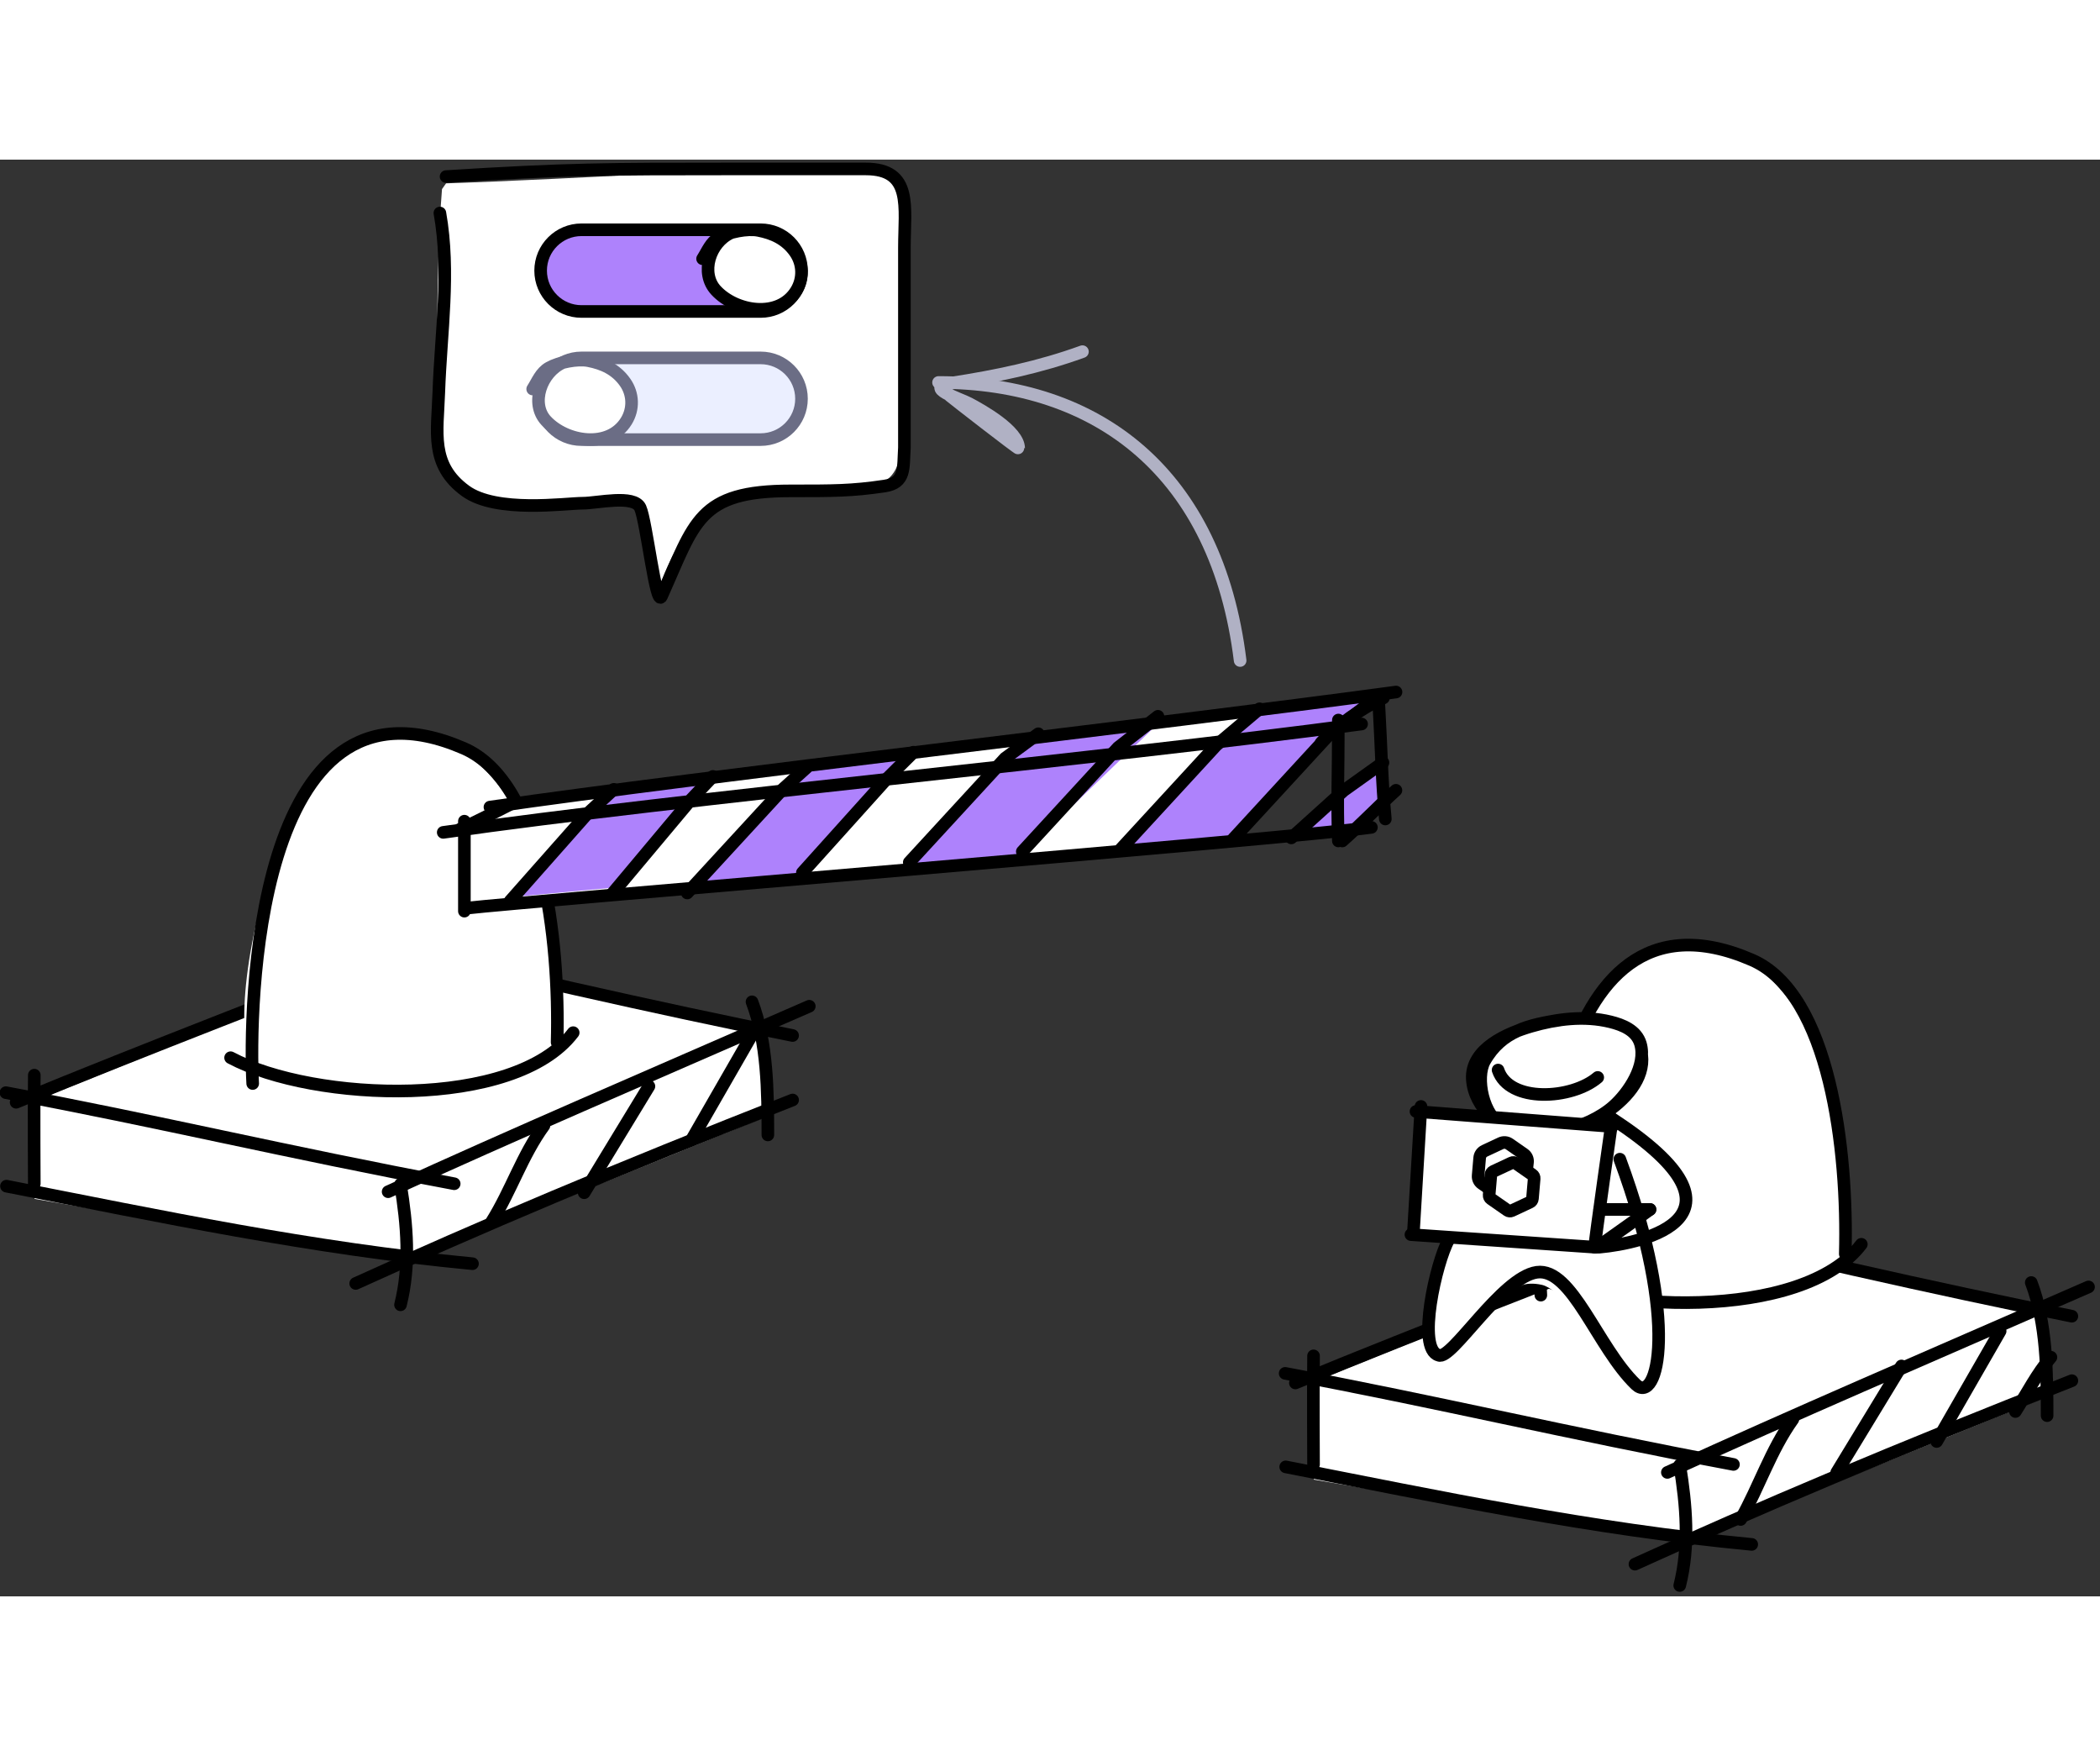 <svg width="250" height="209" viewBox="0 0 250 171" fill="none" xmlns="http://www.w3.org/2000/svg">
	<rect x="0" y="0" width="250" height="171" fill="#333333" stroke="none"/>
	<g clip-path="url(#clip0_36_209)">
		<path d="M4.12 123.692V112.054L48.302 94.196L91.078 103.827L92.282 113.459L48.302 131.317L4.12 123.692Z" fill="white" />
		<path d="M0.77 122.178C19.112 125.765 37.1 129.595 56.248 131.406" stroke="black" stroke-width="1.5" stroke-linecap="round" />
		<path d="M0.702 111.05C18.93 114.452 33.909 118.101 54.072 121.889" stroke="black" stroke-width="1.5" stroke-linecap="round" />
		<path d="M42.346 133.758C56.943 127.117 73.219 120.219 94.36 111.921" stroke="black" stroke-width="1.5" stroke-linecap="round" />
		<path d="M46.205 122.839C61.618 115.794 75.53 109.85 96.343 100.763" stroke="black" stroke-width="1.5" stroke-linecap="round" />
		<path d="M1.92 112.192C17.588 105.731 34.167 99.437 52.854 92.017" stroke="black" stroke-width="1.5" stroke-linecap="round" />
		<path d="M41.386 92.32C58.546 96.544 78.438 101.066 94.358 104.247" stroke="black" stroke-width="1.5" stroke-linecap="round" />
		<path d="M4.083 108.966C4.031 113.131 4.082 121.887 4.082 121.887" stroke="black" stroke-width="1.5" stroke-linecap="round" />
		<path d="M47.679 121.964C48.462 126.804 48.868 131.546 47.679 136.298" stroke="black" stroke-width="1.5" stroke-linecap="round" />
		<path d="M89.524 100.238C91.365 105.093 91.412 110.906 91.412 116.08" stroke="black" stroke-width="1.5" stroke-linecap="round" />
		<path d="M58.539 126.397C60.854 122.695 62.158 118.537 64.756 114.968" stroke="black" stroke-width="1.5" stroke-linecap="round" />
		<path d="M69.543 122.96L73.397 116.623L77.253 110.288" stroke="black" stroke-width="1.5" stroke-linecap="round" />
		<path d="M82.441 116.47L89.996 103.333" stroke="black" stroke-width="1.5" stroke-linecap="round" />
		<path d="M156.412 157.101V145.463L200.593 127.605L243.369 137.236L244.575 146.868L200.593 164.726L156.412 157.101Z" fill="white" />
		<path d="M153.061 155.587C171.403 159.174 189.391 163.005 208.54 164.815" stroke="black" stroke-width="1.5" stroke-linecap="round" />
		<path d="M152.994 144.458C171.221 147.861 186.201 151.51 206.364 155.297" stroke="black" stroke-width="1.5" stroke-linecap="round" />
		<path d="M194.638 167.167C209.234 160.527 225.511 153.628 246.651 145.33" stroke="black" stroke-width="1.5" stroke-linecap="round" />
		<path d="M198.496 156.247C213.91 149.202 227.822 143.258 248.634 134.171" stroke="black" stroke-width="1.5" stroke-linecap="round" />
		<path d="M154.212 145.601C169.88 139.141 186.459 132.845 205.146 125.426" stroke="black" stroke-width="1.5" stroke-linecap="round" />
		<path d="M193.678 125.729C210.837 129.953 230.729 134.475 246.65 137.656" stroke="black" stroke-width="1.5" stroke-linecap="round" />
		<path d="M156.374 142.375C156.323 146.54 156.374 155.296 156.374 155.296" stroke="black" stroke-width="1.5" stroke-linecap="round" />
		<path d="M199.97 155.373C200.753 160.213 201.159 164.955 199.97 169.706" stroke="black" stroke-width="1.5" stroke-linecap="round" />
		<path d="M241.816 133.647C243.657 138.502 243.704 144.315 243.704 149.489" stroke="black" stroke-width="1.5" stroke-linecap="round" />
		<path d="M207.22 161.849C209.442 157.912 210.79 153.625 213.438 149.922" stroke="black" stroke-width="1.5" stroke-linecap="round" />
		<path d="M218.655 156.25L222.51 149.914L226.365 143.577" stroke="black" stroke-width="1.5" stroke-linecap="round" />
		<path d="M230.556 152.565L238.112 139.429" stroke="black" stroke-width="1.5" stroke-linecap="round" />
		<path d="M239.93 148.997C241.296 146.849 242.496 144.474 244.158 142.537" stroke="black" stroke-width="1.5" stroke-linecap="round" />
		<path d="M219.699 130.207C212.168 138.649 192.374 135.866 183.419 133.419C182.27 131.354 181.169 123.462 185.945 108.411C190.721 93.361 200.334 92.198 204.544 93.499C218.872 99.005 220.618 120.265 219.699 130.207Z" fill="white" />
		<path d="M183.433 135.149C182.976 126.921 183.433 84.367 208.558 95.251C217.873 99.287 220.014 118.007 219.674 130.245" stroke="black" stroke-width="1.5" stroke-linecap="round" />
		<path d="M180.801 132.075C190.735 137.361 214.624 138.287 221.587 129.093" stroke="black" stroke-width="1.5" stroke-linecap="round" />
		<path d="M194.075 109.883C197.59 105.057 192.317 103.303 188.802 102.426C172.633 102.426 174.56 113.831 181.152 116.275C175.287 116.275 172.943 122.306 172.943 127.94C169.428 136.714 169.076 145.904 172.943 141.693C177.776 136.429 179.594 133.045 183.549 133.922C187.504 134.8 194.973 149.815 196.731 144.99C198.138 141.129 197.944 135.791 195.893 129.064C195.894 128.189 209.266 124.152 190.265 113.908C190.641 113.907 191.722 113.113 194.075 109.883Z" fill="white" />
		<path d="M185.866 102.38C182.06 102.958 178.779 103.685 176.736 107.288C175.636 109.228 176.494 113.889 179.052 115.144C182.859 117.011 189.07 115.346 192.084 112.665C193.905 111.045 196.053 107.81 195.29 105.227C194.82 103.632 193.167 102.972 191.703 102.614C188.591 101.854 185.301 102.268 182.267 103.154C179.515 103.957 175.048 105.804 175.277 109.461C175.489 112.853 178.719 115.591 181.79 116.157C186.427 117.011 196.148 112.144 195.444 106.564" stroke="black" stroke-width="1.5" stroke-linecap="round" stroke-linejoin="round" />
		<path d="M172.464 128.537C170.967 131.23 168.61 141.584 171.266 142.297C172.764 143.012 178.755 133.024 182.95 132.426C187.144 131.828 190.159 141.373 194.744 145.788C197.331 148.279 200.027 138.408 192.836 118.966" stroke="black" stroke-width="1.5" stroke-linecap="round" stroke-linejoin="round" />
		<path d="M178.342 108.358C179.66 112.305 187.13 111.867 190.206 109.235" stroke="black" stroke-width="1.5" stroke-linecap="round" stroke-linejoin="round" />
		<path d="M191.038 113.583C210.513 125.847 195.412 128.991 190.44 129.436" stroke="black" stroke-width="1.5" stroke-linecap="round" stroke-linejoin="round" />
		<path d="M169.166 113.286L177.854 113.884L191.636 115.08L190.138 124.951H196.13L190.138 129.438L168.267 127.942L169.166 113.286Z" fill="white" />
		<path d="M196.431 124.951C195.651 125.547 190.138 129.438 190.138 129.438" stroke="black" stroke-width="1.5" stroke-linecap="round" stroke-linejoin="round" />
		<path d="M196.431 124.951C194.333 124.951 192.835 124.951 190.438 124.951" stroke="black" stroke-width="1.5" stroke-linecap="round" stroke-linejoin="round" />
		<path d="M191.937 114.182C191.937 114.182 189.84 128.838 189.84 129.437" stroke="black" stroke-width="1.5" stroke-linecap="round" stroke-linejoin="round" />
		<path d="M191.937 115.08L168.568 113.286" stroke="black" stroke-width="1.5" stroke-linecap="round" stroke-linejoin="round" />
		<path d="M169.165 112.688L168.266 127.644" stroke="black" stroke-width="1.5" stroke-linecap="round" stroke-linejoin="round" />
		<path d="M189.839 129.44L167.968 127.945" stroke="black" stroke-width="1.5" stroke-linecap="round" stroke-linejoin="round" />
		<path d="M181.754 120.17L181.848 119.318C181.888 118.947 181.723 118.582 181.415 118.368L179.682 117.162C179.382 116.953 178.994 116.92 178.663 117.075L176.735 117.977C176.404 118.132 176.181 118.452 176.15 118.816L175.968 120.933C175.937 121.297 176.103 121.65 176.403 121.859L177.276 122.467" stroke="black" stroke-width="1.5" stroke-linejoin="round" />
		<path d="M179.954 119.403L177.769 120.425C177.608 120.501 177.499 120.656 177.485 120.833L177.279 123.232C177.264 123.408 177.344 123.58 177.49 123.681L179.47 125.059C179.615 125.16 179.804 125.176 179.965 125.101L182.15 124.078C182.31 124.003 182.419 123.848 182.434 123.671L182.64 121.272C182.655 121.095 182.574 120.924 182.428 120.823L180.449 119.445C180.303 119.343 180.115 119.327 179.954 119.403Z" fill="white" stroke="black" stroke-width="1.5" stroke-linejoin="round" />
		<path d="M52.619 34.327C51.85 31.461 51.863 12.803 52.619 3.508L53.105 2.821C67.243 2.376 96.26 0.6 101.169 0.706C106.077 0.813 107.305 3.686 107.305 5.109C107.26 12.225 107.198 27.763 107.305 32.993C107.438 39.53 103.437 38.73 101.169 39.264C98.902 39.797 92.633 38.33 87.031 39.931C82.549 41.212 79.384 48.025 78.361 51.271C78.095 49.181 77.321 44.387 76.36 41.932C75.4 39.477 71.07 40.02 69.025 40.598C52.619 41.665 53.449 37.419 52.619 34.327Z" fill="white" />
		<path d="M52.368 6.354C53.625 13.424 52.484 20.567 52.239 27.679C52.074 32.485 51.177 36.329 55.415 39.424C59.089 42.107 67.309 40.892 69.385 40.892C71.105 40.892 75.482 39.829 76.218 41.434C76.953 43.038 78.105 53.411 78.749 51.98C82.731 43.127 83.096 39.424 94.136 39.424C99.12 39.424 101.389 39.434 105.305 38.849C107.84 38.47 107.512 36.693 107.667 34.27C107.667 25.902 107.667 20.363 107.667 10.481C107.667 5.627 108.686 1.106 103.061 1.106C98.425 1.106 92.508 1.106 86.37 1.106C72.586 1.106 67.476 1.106 53.103 2.017" stroke="black" stroke-width="1.5" stroke-linecap="round" />
		<path d="M90.55 23.597H69.228C66.54 23.597 64.361 25.774 64.361 28.459V28.459C64.361 31.145 66.54 33.322 69.228 33.322H90.55C93.237 33.322 95.416 31.145 95.416 28.459V28.459C95.416 25.774 93.237 23.597 90.55 23.597Z" fill="#EBEFFF" stroke="#6B6D85" stroke-width="1.5" />
		<path d="M90.55 8.348H69.228C66.54 8.348 64.361 10.525 64.361 13.211V13.211C64.361 15.896 66.54 18.073 69.228 18.073H90.55C93.237 18.073 95.416 15.896 95.416 13.211V13.211C95.416 10.525 93.237 8.348 90.55 8.348Z" fill="#AE82FC" stroke="black" stroke-width="1.5" />
		<path d="M85.242 15.569C83.329 13.51 84.48 9.849 87.039 8.698C88.134 8.39 89.4 8.252 90.281 8.422C92.009 8.756 93.56 9.45 94.646 10.996C95.621 12.384 95.678 14.162 94.79 15.607C92.727 18.962 87.609 18.117 85.242 15.569Z" fill="white" />
		<path d="M87.039 8.698C84.48 9.849 83.329 13.51 85.242 15.569C87.609 18.117 92.727 18.962 94.79 15.607C95.678 14.162 95.621 12.384 94.646 10.996C93.56 9.45 92.009 8.756 90.281 8.422C88.959 8.166 86.766 8.607 85.592 9.272C84.597 9.835 84.234 10.874 83.641 11.796" stroke="black" stroke-width="1.5" stroke-linecap="round" />
		<path d="M65.014 31.077C63.101 29.017 64.427 25.309 66.986 24.159C68.038 23.884 69.219 23.768 70.053 23.93C71.782 24.264 73.332 24.957 74.419 26.504C75.393 27.891 75.45 29.67 74.562 31.114C72.499 34.469 67.381 33.625 65.014 31.077Z" fill="white" />
		<path d="M66.986 24.159C64.427 25.309 63.101 29.017 65.014 31.077C67.381 33.625 72.499 34.469 74.562 31.114C75.45 29.67 75.393 27.891 74.419 26.504C73.332 24.957 71.782 24.264 70.053 23.93C68.731 23.674 66.538 24.115 65.364 24.779C64.369 25.343 64.007 26.381 63.414 27.303" stroke="#6B6D85" stroke-width="1.5" stroke-linecap="round" />
		<path d="M66.349 105.02C58.817 113.463 39.023 110.68 30.068 108.232C28.92 106.167 27.818 98.275 32.594 83.225C37.37 68.174 46.984 67.012 51.193 68.312C65.522 73.818 67.267 95.079 66.349 105.02Z" fill="white" />
		<path d="M30.083 109.962C29.625 101.734 30.083 59.18 55.208 70.065C64.523 74.1 66.663 92.821 66.323 105.059" stroke="black" stroke-width="1.5" stroke-linecap="round" />
		<path d="M27.451 106.889C37.385 112.174 61.273 113.1 68.237 103.907" stroke="black" stroke-width="1.5" stroke-linecap="round" />
		<path d="M147.635 59.615C144.885 37.28 130.716 26.521 111.731 26.521" stroke="#B0B1C4" stroke-width="1.5" stroke-linecap="round" />
		<path d="M113.093 28.105C113.412 28.379 121.27 34.496 121.27 34.357C121.27 32.281 116.843 29.814 115.346 29.022C114.212 28.422 109.884 27.117 113.218 26.604C118.577 25.78 123.76 24.707 128.862 22.853" stroke="#B0B1C4" stroke-width="1.5" stroke-linecap="round" />
		<path d="M55.595 88.941L52.932 80.879L59.698 76.474L150.511 65.524L151.212 76.18L146.505 80.532L55.595 88.941Z" fill="white" />
		<path d="M71.676 75.126L60.637 87.795L72.645 86.681L84.277 73.13L71.676 75.126Z" fill="#AE82FC" />
		<path d="M95.177 71.896L82.087 86.681L95.177 85.658L107.465 70.829L95.177 71.896Z" fill="#AE82FC" />
		<path d="M123.737 68.191L107.465 84.752L120.956 83.373L138.777 66.247L123.737 68.191Z" fill="#AE82FC" />
		<path d="M145.532 69.498L133.778 82.41L146.703 80.625L163.966 63.756L149.807 64.957L145.532 69.498Z" fill="#AE82FC" />
		<path d="M158.489 76.434L155.417 79.77H161.16L164.767 76.434L163.966 71.896L158.489 76.434Z" fill="#AE82FC" />
		<path d="M55.606 89.083C61.611 88.357 153.891 80.797 163.263 79.473" stroke="black" stroke-width="1.5" stroke-linecap="round" />
		<path d="M52.765 80.07C81.671 75.933 129.974 71.469 162.093 67.172" stroke="black" stroke-width="1.5" stroke-linecap="round" />
		<path d="M58.326 77.06C83.818 73.364 137.869 67.211 166.192 63.366" stroke="black" stroke-width="1.5" stroke-linecap="round" />
		<path d="M159.33 66.698C159.33 73.393 159.155 76.386 159.33 81.089" stroke="black" stroke-width="1.5" stroke-linecap="round" />
		<path d="M164.11 64.088C164.486 70.773 164.482 73.791 164.92 78.477" stroke="black" stroke-width="1.5" stroke-linecap="round" />
		<path d="M55.284 78.737V89.445" stroke="black" stroke-width="1.5" stroke-linecap="round" />
		<path d="M157.283 69.39C159.197 67.276 162.117 65.29 164.691 64.069" stroke="black" stroke-width="1.5" stroke-linecap="round" />
		<path d="M159.795 81.094C161.989 79.165 164.015 77.027 166.183 75.061" stroke="black" stroke-width="1.5" stroke-linecap="round" />
		<path d="M54.743 79.714C56.895 78.695 58.974 77.65 61.081 76.566" stroke="black" stroke-width="1.5" stroke-linecap="round" />
		<path d="M72.955 87.282L82.346 76.074L84.871 73.41" stroke="black" stroke-width="1.5" stroke-linecap="round" />
		<path d="M60.734 88.23L69.887 77.885L73.07 74.946" stroke="black" stroke-width="1.5" stroke-linecap="round" />
		<path d="M81.817 87.283L93.221 74.892L96.01 72.377" stroke="black" stroke-width="1.5" stroke-linecap="round" />
		<path d="M95.522 84.862L105.603 73.661L108.758 70.527" stroke="black" stroke-width="1.5" stroke-linecap="round" />
		<path d="M108.247 83.637L119.651 71.245L123.609 68.333" stroke="black" stroke-width="1.5" stroke-linecap="round" />
		<path d="M133.383 82.102L144.787 69.711L149.945 65.36" stroke="black" stroke-width="1.5" stroke-linecap="round" />
		<path d="M121.703 82.356L133.107 69.965L137.851 66.253" stroke="black" stroke-width="1.5" stroke-linecap="round" />
		<path d="M146.838 80.82L158.242 68.429L162.987 64.717" stroke="black" stroke-width="1.5" stroke-linecap="round" />
		<path d="M153.727 80.726L159.961 75.099L164.637 71.762" stroke="black" stroke-width="1.5" stroke-linecap="round" />
	</g>
	<defs>
		<clipPath id="clip0_36_209">
			<rect width="250" height="170.5" fill="white" />
		</clipPath>
	</defs>
</svg>

